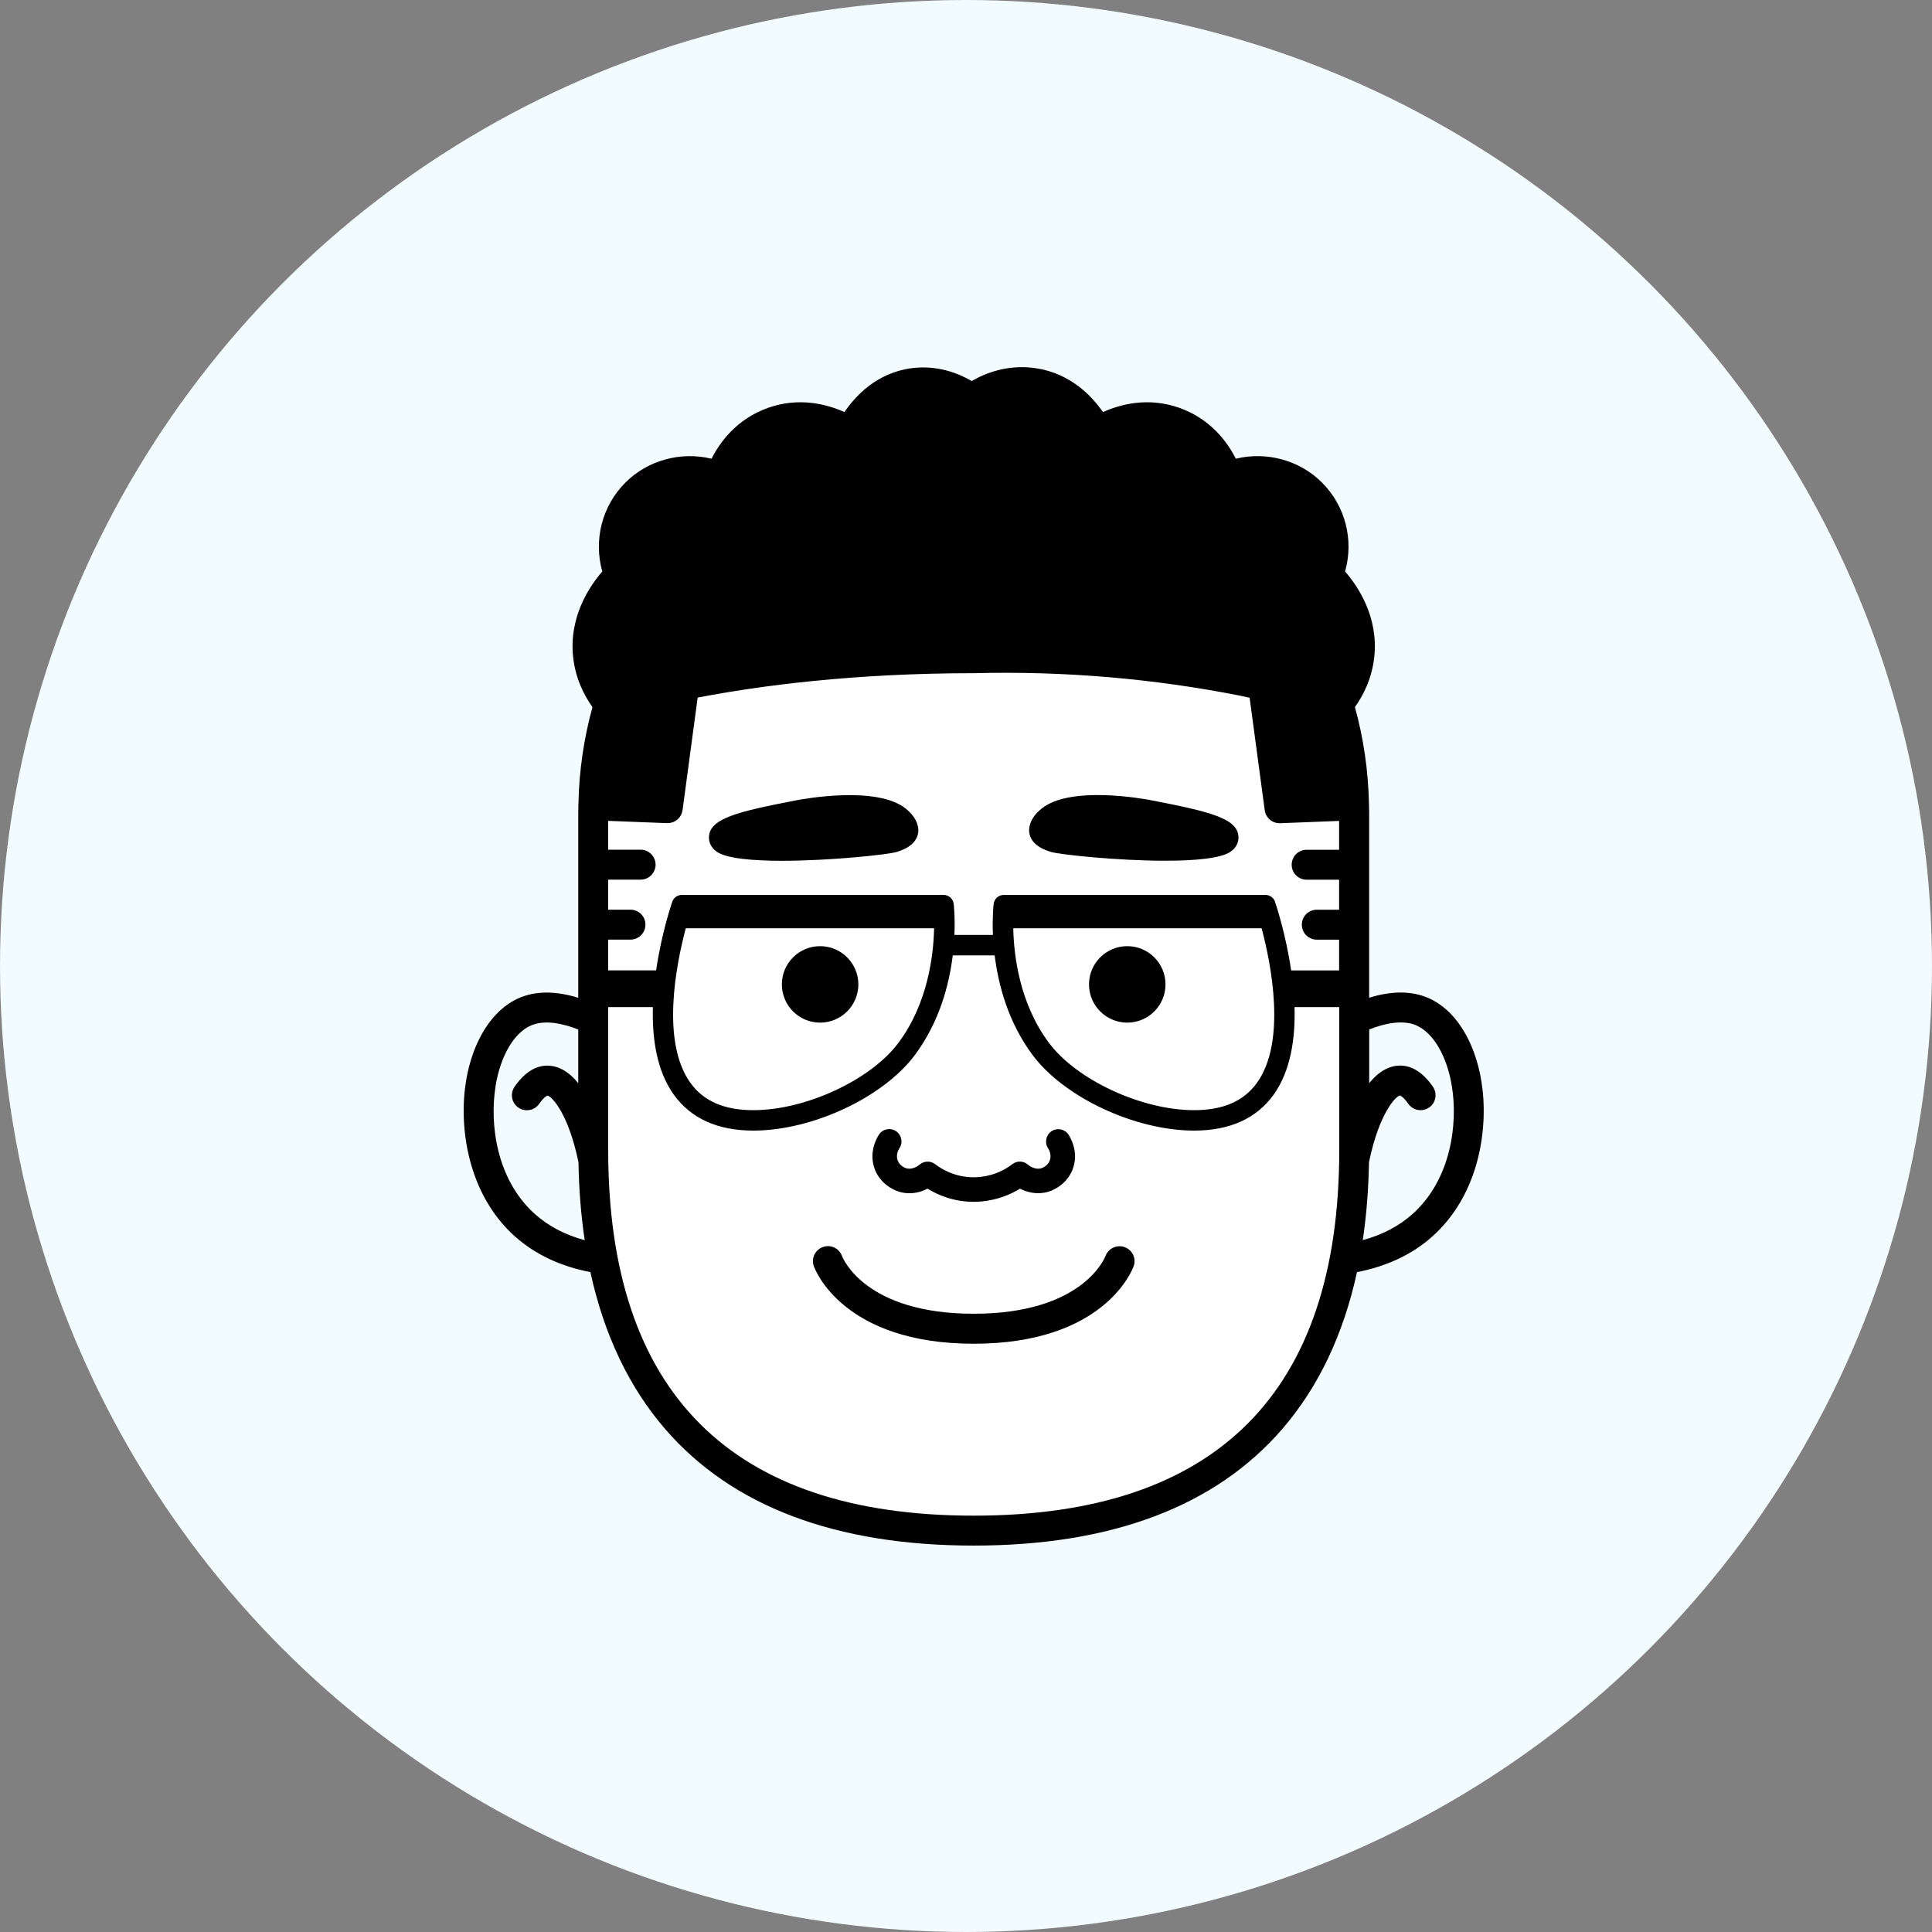 <svg width="100" height="100" viewBox="0 0 100 100" fill="none" xmlns="http://www.w3.org/2000/svg">
<rect x="0" y="0" width="100" height="100" fill="#808080" stroke="none"/>
<circle cx="50" cy="50" r="50" fill="#F2FBFE"/>
<g clip-path="url(#clip0_7374_71376)">
<path d="M32 34L69 34.5L70 46L69.5 65L67.5 71L62.5 76L54.5 79H47L41 78L35.5 74.5L31 66V43L32 34Z" fill="white"/>
<path d="M26.66 64.001C27.701 64.93 29.011 65.547 30.559 65.845C31.263 69.078 32.556 71.797 34.426 73.963C37.885 77.968 43.259 79.999 50.398 79.999C57.538 79.999 62.911 77.968 66.371 73.963C68.241 71.797 69.534 69.078 70.237 65.845C71.784 65.546 73.096 64.928 74.136 64.001C76.617 61.787 77.057 58.293 76.678 55.973C76.336 53.862 75.306 52.247 73.926 51.654C73.062 51.281 72.035 51.281 70.867 51.643V42.027C70.867 41.917 70.86 41.809 70.858 41.702C70.858 41.684 70.862 41.667 70.862 41.648C70.862 41.635 70.858 41.623 70.857 41.609C70.822 39.878 70.573 38.199 70.131 36.598C70.562 35.994 71.01 35.123 71.132 34.008C71.359 31.9 70.253 30.304 69.621 29.58C70.082 27.951 69.638 26.193 68.431 24.982C67.266 23.813 65.548 23.356 63.965 23.744C63.555 22.923 62.691 21.693 61.038 21.108C59.392 20.525 57.928 20.949 57.088 21.331C56.54 20.532 55.44 19.336 53.627 19.06C52.169 18.838 50.99 19.319 50.296 19.722C49.639 19.337 48.539 18.882 47.189 19.057C45.372 19.291 44.258 20.518 43.707 21.329C42.865 20.947 41.403 20.526 39.759 21.108C38.104 21.693 37.24 22.925 36.831 23.744C35.249 23.358 33.533 23.813 32.366 24.982C31.158 26.193 30.717 27.951 31.175 29.58C30.544 30.304 29.437 31.9 29.665 34.01C29.786 35.123 30.234 35.994 30.666 36.6C30.224 38.201 29.974 39.88 29.94 41.609C29.94 41.623 29.935 41.635 29.935 41.648C29.935 41.666 29.938 41.683 29.938 41.702C29.938 41.809 29.93 41.917 29.93 42.027V51.645C28.761 51.284 27.735 51.284 26.871 51.655C25.49 52.249 24.46 53.864 24.118 55.977C23.742 58.297 24.181 61.792 26.66 64.004V64.001ZM65.998 46.677C65.924 46.465 65.724 46.321 65.498 46.321H51.955C51.688 46.321 51.462 46.521 51.432 46.786C51.423 46.853 51.355 47.472 51.394 48.393H49.401C49.44 47.472 49.372 46.851 49.363 46.786C49.331 46.521 49.107 46.321 48.838 46.321H35.295C35.069 46.321 34.869 46.463 34.795 46.677C34.751 46.805 34.238 48.321 33.961 50.227H31.478V48.634H32.633C33.061 48.634 33.408 48.286 33.408 47.859C33.408 47.431 33.061 47.084 32.633 47.084H31.478V45.53H33.158C33.586 45.53 33.933 45.183 33.933 44.755C33.933 44.328 33.586 43.98 33.158 43.98H31.478V42.487L34.529 42.606C34.539 42.606 34.549 42.606 34.559 42.606C34.652 42.606 34.739 42.588 34.821 42.559C34.828 42.557 34.835 42.555 34.84 42.553C34.917 42.523 34.989 42.478 35.052 42.427C35.061 42.42 35.069 42.415 35.076 42.408C35.136 42.355 35.185 42.292 35.227 42.222C35.233 42.211 35.239 42.201 35.245 42.191C35.283 42.119 35.309 42.042 35.321 41.958C35.321 41.951 35.326 41.944 35.328 41.938L36.111 36.107C39.297 35.495 44.152 34.844 50.415 34.844C55.06 34.726 59.704 35.12 64.21 36.013C64.367 36.044 64.523 36.083 64.68 36.116L65.462 41.938C65.514 42.324 65.844 42.61 66.23 42.61C66.241 42.61 66.251 42.61 66.261 42.61L69.312 42.49V43.984H67.632C67.204 43.984 66.857 44.331 66.857 44.759C66.857 45.187 67.204 45.534 67.632 45.534H69.312V47.087H68.157C67.729 47.087 67.382 47.434 67.382 47.862C67.382 48.29 67.729 48.637 68.157 48.637H69.312V50.23H66.829C66.552 48.324 66.039 46.808 65.994 46.68L65.998 46.677ZM52.446 48.047H65.302C65.798 49.92 66.59 53.901 65.067 56.037C64.383 56.996 63.313 57.462 61.799 57.462C59.091 57.462 55.721 55.896 54.289 53.973C52.77 51.934 52.475 49.459 52.446 48.047ZM35.495 48.047H48.349C48.318 49.46 48.024 51.934 46.506 53.973C45.074 55.896 41.706 57.462 38.996 57.462C37.481 57.462 36.412 56.995 35.728 56.037C34.205 53.901 34.997 49.92 35.495 48.047ZM50.398 78.45C37.846 78.45 31.48 72.086 31.48 59.532V52.127H33.793C33.748 53.749 33.991 55.419 34.869 56.649C35.754 57.889 37.141 58.519 38.997 58.519C42.049 58.519 45.721 56.8 47.355 54.605C48.624 52.899 49.129 50.967 49.315 49.45H51.485C51.671 50.967 52.176 52.901 53.445 54.605C55.079 56.8 58.751 58.519 61.803 58.519C63.659 58.519 65.046 57.889 65.931 56.649C66.807 55.419 67.05 53.749 67.005 52.127H69.319V59.532C69.319 72.084 62.954 78.45 50.4 78.45H50.398ZM73.313 53.079C74.191 53.457 74.894 54.661 75.149 56.223C75.464 58.156 75.117 61.049 73.105 62.844C72.408 63.465 71.548 63.915 70.537 64.189C70.727 62.916 70.833 61.573 70.858 60.158C71.389 57.585 72.266 56.719 72.463 56.704C72.463 56.704 72.624 56.745 72.891 57.13C73.135 57.481 73.618 57.569 73.97 57.325C74.323 57.08 74.41 56.598 74.165 56.245C73.674 55.539 73.118 55.171 72.513 55.154C72.497 55.154 72.484 55.154 72.468 55.154C71.892 55.154 71.349 55.474 70.87 56.062V53.284C71.647 52.978 72.586 52.762 73.317 53.075L73.313 53.079ZM25.648 56.223C25.901 54.661 26.604 53.457 27.483 53.079C28.212 52.764 29.151 52.981 29.93 53.287V56.066C29.451 55.475 28.909 55.157 28.332 55.157C28.317 55.157 28.301 55.157 28.287 55.157C27.68 55.174 27.124 55.542 26.635 56.249C26.39 56.601 26.477 57.084 26.83 57.328C27.182 57.573 27.665 57.484 27.909 57.133C28.173 56.752 28.334 56.709 28.332 56.709C28.535 56.724 29.412 57.588 29.942 60.161C29.966 61.575 30.074 62.919 30.264 64.192C29.252 63.919 28.392 63.468 27.695 62.847C25.683 61.053 25.336 58.158 25.651 56.227L25.648 56.223Z" fill="black"/>
<path d="M58.347 52.931C59.44 52.931 60.326 52.045 60.326 50.952C60.326 49.859 59.44 48.973 58.347 48.973C57.253 48.973 56.367 49.859 56.367 50.952C56.367 52.045 57.253 52.931 58.347 52.931Z" fill="black"/>
<path d="M42.448 52.931C43.541 52.931 44.428 52.045 44.428 50.952C44.428 49.859 43.541 48.973 42.448 48.973C41.355 48.973 40.469 49.859 40.469 50.952C40.469 52.045 41.355 52.931 42.448 52.931Z" fill="black"/>
<path d="M58.214 64.552C57.816 64.406 57.373 64.612 57.22 65.009C57.174 65.13 56.018 67.999 50.401 67.999C44.784 67.999 43.628 65.13 43.585 65.017C43.443 64.613 42.998 64.401 42.596 64.545C42.192 64.687 41.98 65.13 42.122 65.534C42.18 65.698 43.617 69.551 50.401 69.551C57.184 69.551 58.622 65.698 58.68 65.534C58.822 65.133 58.613 64.699 58.214 64.552Z" fill="black"/>
<path d="M46.551 61.687C47.153 61.862 47.666 61.703 48.008 61.525C48.537 61.85 49.355 62.206 50.4 62.206C50.91 62.206 51.847 62.11 52.794 61.525C53.168 61.716 53.687 61.85 54.249 61.687C54.687 61.561 55.247 61.196 55.507 60.556C55.888 59.615 55.358 58.806 55.297 58.717C55.098 58.432 54.71 58.361 54.42 58.556C54.133 58.753 54.058 59.147 54.251 59.438C54.26 59.451 54.462 59.758 54.33 60.081C54.212 60.373 53.911 60.464 53.897 60.468C53.539 60.57 53.23 60.301 53.223 60.296C52.995 60.083 52.648 60.067 52.4 60.255C51.63 60.847 50.818 60.936 50.4 60.936C49.428 60.936 48.73 60.51 48.4 60.255C48.159 60.069 47.812 60.088 47.584 60.29C47.57 60.301 47.262 60.57 46.903 60.468C46.889 60.464 46.59 60.373 46.47 60.081C46.34 59.761 46.537 59.456 46.549 59.438C46.747 59.148 46.675 58.755 46.386 58.555C46.097 58.355 45.702 58.426 45.504 58.716C45.442 58.804 44.912 59.614 45.293 60.555C45.551 61.196 46.113 61.559 46.551 61.686V61.687Z" fill="black"/>
<path d="M59.607 41.425C59.181 41.343 55.405 40.65 53.915 41.851C53.234 42.399 53.25 42.933 53.274 43.104C53.38 43.779 54.139 44.016 54.393 44.094C54.824 44.23 57.806 44.551 60.319 44.551C61.835 44.551 63.181 44.433 63.689 44.087C64.021 43.862 64.09 43.569 64.1 43.415C64.175 42.363 62.611 42.011 59.609 41.425H59.607Z" fill="black"/>
<path d="M46.883 41.855C45.392 40.655 41.615 41.346 41.189 41.429C38.186 42.012 36.623 42.366 36.698 43.418C36.708 43.572 36.777 43.865 37.108 44.091C37.617 44.438 38.961 44.554 40.479 44.554C42.992 44.554 45.976 44.233 46.409 44.097C46.658 44.019 47.418 43.783 47.522 43.117C47.522 43.11 47.526 43.093 47.528 43.086C47.548 42.936 47.563 42.402 46.884 41.855H46.883Z" fill="black"/>
</g>
<defs>
<clipPath id="clip0_7374_71376">
<rect width="52.798" height="61" fill="white" transform="translate(24 19)"/>
</clipPath>
</defs>
</svg>
